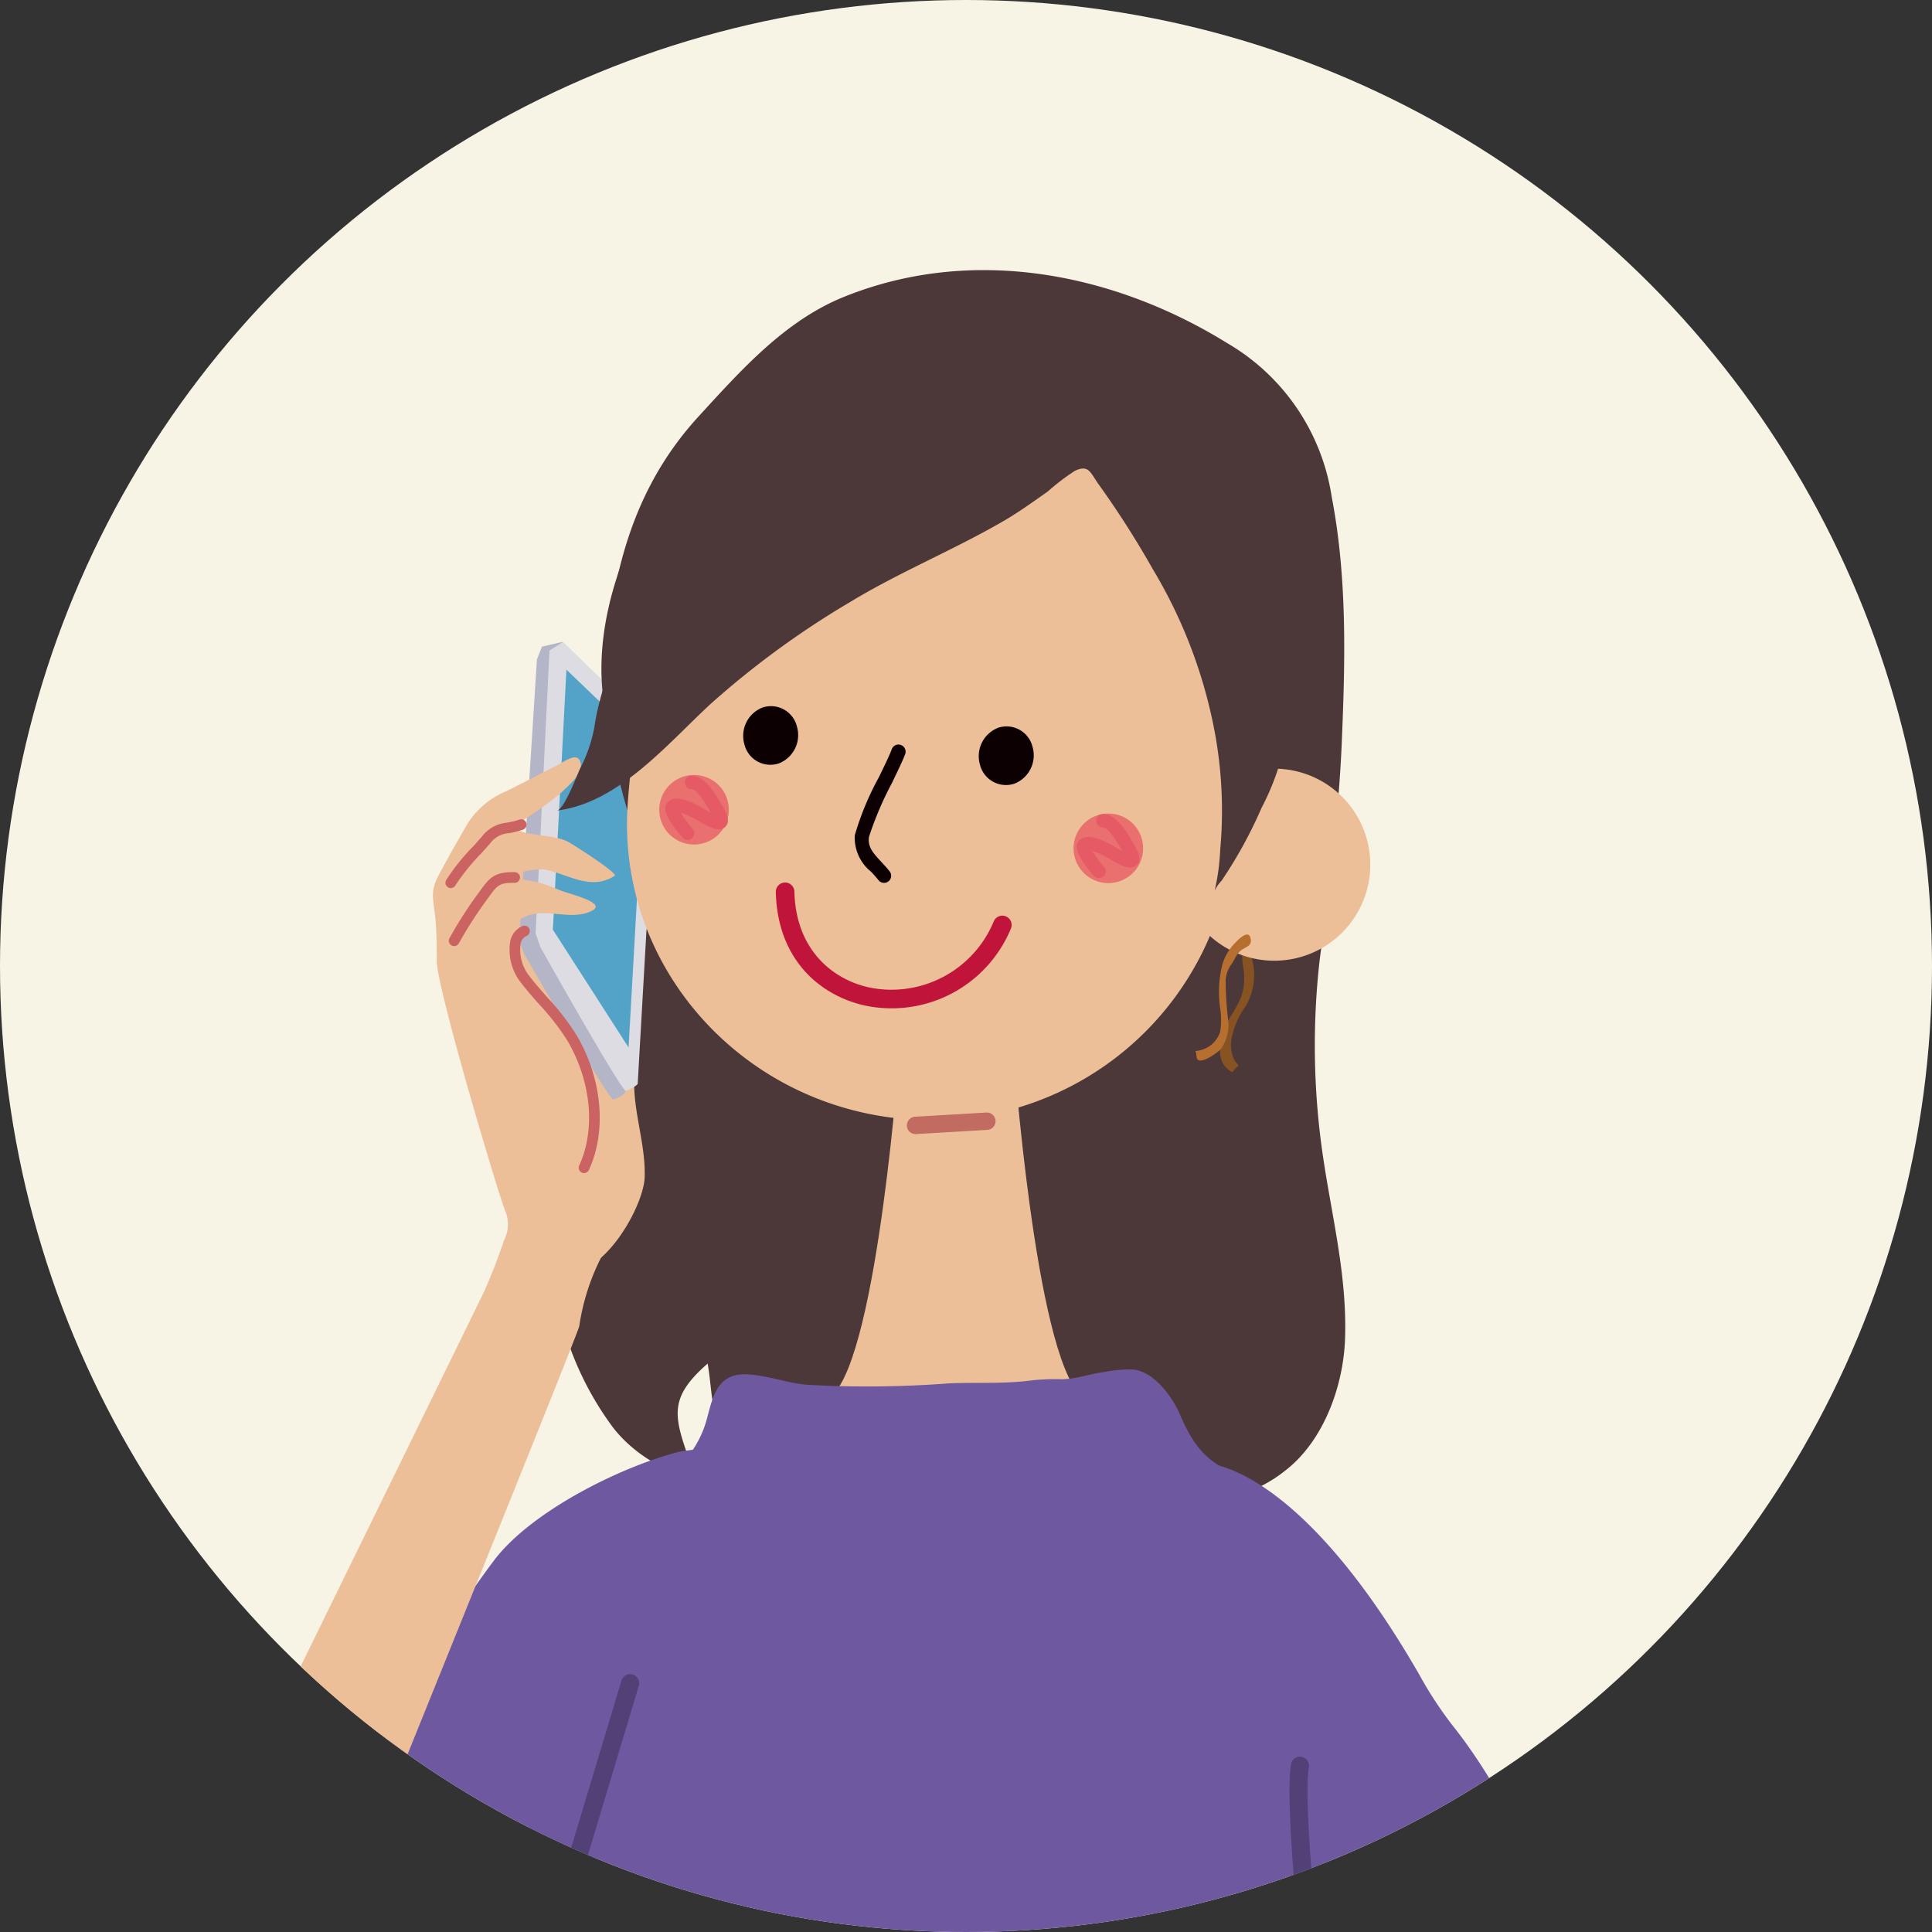 <svg xmlns="http://www.w3.org/2000/svg" xmlns:xlink="http://www.w3.org/1999/xlink" width="167" height="167" viewBox="0 0 167 167"><rect x="0" y="0" width="167" height="167" fill="#333333" stroke="none"/><defs><clipPath id="a"><circle cx="83.5" cy="83.5" r="83.5" transform="translate(0 -0.193)" fill="#f3f3f3"/></clipPath></defs><g transform="translate(-232 -3792.807)"><circle cx="83.5" cy="83.5" r="83.5" transform="translate(232 3792.807)" fill="#f7f3e5"/><g transform="translate(232 3793)" clip-path="url(#a)"><g transform="translate(5.683 23.154)"><g transform="translate(0 0)"><path d="M393.712,818.159c-.91,5.421-13.585,14.259-17.252,15.367-11.983,3.62-11.493-7.771-10.582-13.192a62.7,62.7,0,0,1,2.174-6.235c2.157-4.822,6.854-7.9,10.728-7.248C383.391,807.625,394.622,812.739,393.712,818.159Z" transform="translate(-365.461 -657.165)" fill="#ec8275"/><path d="M557.532,174.4c.9-6.467,2.932-12.5,7.7-17.7,3.628-3.958,7.428-8.249,12.52-10.315,11.049-4.483,23.278-2.143,33.182,3.987a18.625,18.625,0,0,1,9.023,13.29c1.347,7.016,1.167,14.126.868,21.227-.267,6.324-1.1,12.55-1.91,18.795a65.488,65.488,0,0,0,.265,16.834c.775,5.335,2.107,10.383,1.93,15.871-.132,4.068-1.815,8.791-5.087,11.367a11.938,11.938,0,0,1-4.927,2.391c-1.743.37-3.734-.168-5.391.241a2.131,2.131,0,0,0,1.749-1.432c-.954-.813-2.042.256-3.063.535a4,4,0,0,0,2.515-4.238,22.053,22.053,0,0,1-5.975,3.049c-3.241,1.134-6.563,1.97-9.835,3.012-.549.176-1.389.781-1.847.9-7.2,1.831-15.16-1.841-20.475-6.342-2.684-2.273-2.24-4.275-2.761-7.3-3.19,2.785-2.974,4.337-1.791,7.748a.373.373,0,0,0-.452.059,3.233,3.233,0,0,0,3.251,1.3c-3.18,1.7-7.515-1.232-9.365-3.822a27.043,27.043,0,0,1-4.449-9.734c-1.11-5.69.415-10.854,1.349-16.32a112.158,112.158,0,0,0,1.835-19.044c-.01-5.059.313-10.155.46-15.22A84.461,84.461,0,0,1,557.532,174.4Z" transform="translate(-510.527 -144.053)" fill="#4d3839"/><path d="M619.045,1172.7l-1.762-33.357-75.332-.974-1.724,34.6Z" transform="translate(-500.775 -913.916)" fill="#0d0002"/><path d="M457.154,594.878c-.035.082-2.033.314-2.2.354-5.067,1.273-12.777,5.117-16.016,9.326a85.668,85.668,0,0,0-5.859,8.888c-4.194,7.065-9.579,13.524-14.361,20.212-1.673,2.341-4.171,5.432-5.092,8.225-1.282,3.886,2.018,7.5-1.165,10.533,2.614,2.041,6.3,1.989,8.95,3.937,1.869,1.377,3.52,3.937,4.914,5.723,1.506-.88,1.43-2.494,2.429-3.331,1.519-1.272,3.613-1.3,5.291-2.224a13.06,13.06,0,0,0,4.245-4.183c2.45-3.481,3.759-7.6,5.521-11.44a121.6,121.6,0,0,0,4.322-12.1,180.417,180.417,0,0,0,5.135-17.955C454.512,605.309,454.934,600.1,457.154,594.878Z" transform="translate(-401.853 -493.109)" fill="#6e59a0"/><path d="M656.616,476.085l15.192-.313s-.965-.343-4.927-4.075-5.834-30.086-5.834-30.086h-4.9v.051l0-.051h-4.9s-1.865,26.357-5.83,30.086l-3.966,3.732,14.23.656v.043l.466-.021.465.021Z" transform="translate(-579.153 -374.44)" fill="#edbf98"/><path d="M607.4,695.358,597.14,636.472s7.091-51.6,7.141-51.963c.025-.174-.9-.921-1.013-1.04l-2.487-2.545c-2.573-2.633-4.891-5.748-8.23-7.406-1.945-.966-2.955-2.568-3.827-4.6-.674-1.569-2.233-3.789-4.111-3.961a11.185,11.185,0,0,0-2.418.211c-1.215.147-2.415.6-3.642.631a21.141,21.141,0,0,0-2.531.081c-2.414.338-4.836.178-7.268.274a92.923,92.923,0,0,1-12.347.122c-1.73-.161-3.4-.817-5.133-.9-2.594-.117-2.964,1.97-3.476,3.864-1.05,3.9-4.351,5.881-7.309,8.3l-4.009,3.276a9.451,9.451,0,0,0-1.637,1.339l-5.456,7.388,10.672,53.671-8,51.169Z" transform="translate(-492.383 -469.927)" fill="#6e59a0"/><rect width="59.456" height="79.407" transform="translate(36.315 198.65) rotate(-45.767)" fill="#00a7bd"/><g transform="translate(50.236 156.049)"><rect width="42.3" height="12.66" transform="translate(0 44.183) rotate(-45.766)" fill="#fff"/><path d="M756.669,890.726l-3,3.082-56.895-55.391,3-3.085Z" transform="translate(-672.22 -835.333)" fill="#fcb046"/></g><path d="M723.62,1003.933l-37.8,27.521a5.536,5.536,0,0,1-2,.544,10.391,10.391,0,0,1-1.741.15c-1.047,0-2.087-.149-3.134-.181a14.932,14.932,0,0,0-4.294.495,15.9,15.9,0,0,0-2.041.7c-.614.258-1.065.636-1.657.91a10.2,10.2,0,0,1-5.064,1.152c-1.418-.136-2.84-.326-4.257-.473-.48-.049-1.368-.252-1.55.323-.26.823.933,1.576,1.466,1.971a10.611,10.611,0,0,0,4.282,1.573,8.722,8.722,0,0,0,4.069.151c.018.192-.06.266-.13.452a24.3,24.3,0,0,1-1.173,2.631c-.237.452-.52.882-.754,1.335-.156.3-.266.8-.607.948-.357.157-1.135-1.179-1.4-1.4a3.193,3.193,0,0,0-1.876-.963c.55,2.027-.224,5.3-.857,7.287-.342,1.076-.74,2.615-.166,3.674.886,1.631,3.25.98,4.535.274-.251.137-.583,1.294-.68,1.583a1.531,1.531,0,0,0,.179,1.638c.75.862,2.764.434,3.524-.223-.2.787-1.665,3.345-.813,3.9.468.3,1.685-.115,2.545-.554a4.463,4.463,0,0,0,.786-.485c-.049.052-.115.157-.18.229a3.742,3.742,0,0,0,3.5,2.054c1.859-.368,3.918-3.119,4.823-4.674,1.205-2.071,2.24-4.19,3.538-6.2.747-1.161,6.692-12.387,6.692-12.387l37.977-24.3Zm-47.091,54.488c-.606.351-1.72-.121-2.393-.2.466-.966,1.958-2.3,3.117-2.277C677.332,1056.692,677.285,1057.981,676.528,1058.421Z" transform="translate(-593.541 -809.825)" fill="#ec8275"/><path d="M897.328,917.311l5.258,24.386,12.782-1.069-4.931-24.852Z" transform="translate(-777.265 -741.568)" fill="#ec8275"/><path d="M932.252,1000.94a6.723,6.723,0,0,1-6.728,6.9c-4.159,0-6.391-3.739-6.391-7.232s1.453-6.357,5.611-6.357S932.252,997.447,932.252,1000.94Z" transform="translate(-794.148 -802.325)" fill="#ec8275"/><path d="M802.447,601.026s7.864,0,18.368,18.276a33.7,33.7,0,0,0,2.851,4.353c3.439,4.316,5.817,9.263,8.492,14.068,3.739,6.72,7.973,13.585,8.582,21.424a36.382,36.382,0,0,1-.134,6.918c-.311,2.559-2.448,4.624-2.114,7.323.168,1.357.755,2.316.742,3.78-1.4.72-4.027.93-5.62,1.106a61.444,61.444,0,0,1-7.324.382c-.57-.005-1.771.189-2.186-.323-1.176-1.446.446-3.3-1.247-4.588-1.721-1.309-4.145-.945-5.642-2.771-1.47-1.791-1.668-4.4-2.173-6.575-.91-3.912-1.642-7.886-2.359-11.849a57.343,57.343,0,0,0-1.724-7.187c-.578-1.827-1.484-3.4-1.378-5.357a17.74,17.74,0,0,0,.087-3.359C808.22,624.9,804.227,612.731,802.447,601.026Z" transform="translate(-703.802 -497.87)" fill="#6e59a0"/><path d="M675.771,1186.149a.521.521,0,0,1-.412-.841l2.661-3.421a.521.521,0,1,1,.823.64l-2.66,3.42A.52.52,0,0,1,675.771,1186.149Z" transform="translate(-605.319 -947.452)" fill="#cb6362"/><path d="M690.907,1213.209a.522.522,0,0,1-.368-.891l1.777-1.769a.522.522,0,1,1,.736.74l-1.777,1.769A.526.526,0,0,1,690.907,1213.209Z" transform="translate(-617.037 -969.682)" fill="#cb6362"/><path d="M705.184,1226.441a.521.521,0,0,1-.368-.891l1.777-1.769a.522.522,0,0,1,.737.74l-1.778,1.768A.518.518,0,0,1,705.184,1226.441Z" transform="translate(-628.092 -979.927)" fill="#cb6362"/><path d="M547.63,708.37a.783.783,0,0,1-.763-.613l-.312-1.4a.789.789,0,0,1,.015-.4l7.126-23.693a.782.782,0,1,1,1.5.451l-7.067,23.5.267,1.2a.782.782,0,0,1-.594.933A.762.762,0,0,1,547.63,708.37Z" transform="translate(-505.661 -560.34)" fill="#514177"/><path d="M835.853,731.411a.783.783,0,0,1-.777-.7c-.059-.549-1.43-13.5-.885-16.778a.782.782,0,1,1,1.543.257c-.512,3.065.883,16.223.9,16.356a.784.784,0,0,1-.694.861C835.908,731.409,835.881,731.411,835.853,731.411Z" transform="translate(-728.282 -584.782)" fill="#514177"/></g><path d="M521.2,394.307a2.4,2.4,0,0,0,.172.233c3.713,4.481,8.751-3.857,8.858-6.878.094-2.7-.859-5.277-.905-7.96a62.607,62.607,0,0,1,.336-11.246c.183-1.131.815-2.148,1.012-3.232.3-1.662-1.5-1.424-2.453-.564-1.747,1.564-2.43,3.754-3.18,5.954a43.391,43.391,0,0,0-2.057-4.287c-.551-.988-1.841-2.507-2.049-3.585-.049-.266.15-.77.127-1.094a8.707,8.707,0,0,0-.858-2.367c-.494-1.136-.981-2.477-2.211-1.622-1.821,1.263-2.711,4.979-3.32,7.042-.7,2.411-1.385,5.413-.818,7.932.613,2.714,2.187,5.179,3,7.86.7,2.3,1.95,4.11,2.714,6.331a29.61,29.61,0,0,1,.691,4.013A10.381,10.381,0,0,0,521.2,394.307Z" transform="translate(-480.191 -309.231)" fill="#edbf98"/><path d="M540.6,287.957l-1.537,24.232.408,1.193S546.791,326.026,547.2,326a2.462,2.462,0,0,0,1.02-.577l2.538-30.936-7.982-8.042-1.743.408Z" transform="translate(-499.872 -254.304)" fill="#b4b6c8"/><path d="M546.588,287.2l-1.194,24.443.406,1.187s6.982,12.435,7.388,12.413a2.455,2.455,0,0,0,1.027-.575L555.94,294.4l-8.176-7.947Z" transform="translate(-504.776 -254.31)" fill="#dcdce2"/><path d="M558.527,329.7l-6.544-10.187,1.173-22.47L560,303.6Z" transform="translate(-509.877 -262.503)" fill="#53a2c7"/><path d="M419.387,373.834a19.257,19.257,0,0,0-1.895,5.95c-.073.672-28.837,71.5-29.014,72.154-1.163.14-13.146-5.852-13.146-5.852s33.822-69.02,33.976-69.376q.938-2.131,1.684-4.361a2.994,2.994,0,0,0,.074-2.586c-.705-1.835-5.871-19.191-5.891-21.522-.01-1.273,0-2.568-.135-3.822-.19-1.795-.466-2.2.392-3.79.8-1.485,1.624-2.949,2.478-4.4a7.277,7.277,0,0,1,3.308-2.7c1.433-.711,2.852-1.464,4.294-2.19.725-.365,1.841-1.264,2.092-.264.245.975-1.105,2.029-1.73,2.643a31.484,31.484,0,0,1-4.19,2.912c1.209.891,3.351.574,4.786,1.256.34.162,4.414,2.755,4.082,2.968-2.146,1.379-4.141-.249-6.184-.558a7.632,7.632,0,0,0-3.436.818,10.454,10.454,0,0,1,4.709.916c.813.391,4.839,1.212,2.6,2-1.712.6-3.62-.363-5.3.3-1.513.59-2.8,2.309-2.459,3.863.322,1.481,1.989,2.658,2.99,3.749a26.159,26.159,0,0,1,3.647,4.838C418.019,358.395,420.26,371.844,419.387,373.834Z" transform="translate(-373.104 -288.499)" fill="#edbf98"/><path d="M541.767,416.456a.463.463,0,0,1-.42-.656c1.422-3.108,1.044-7.221-.985-10.733a20.721,20.721,0,0,0-2.457-3.178c-.6-.677-1.215-1.378-1.759-2.114a4.584,4.584,0,0,1-.749-3.42,1.82,1.82,0,0,1,1.047-1.254.463.463,0,0,1,.366.85.9.9,0,0,0-.521.644,3.661,3.661,0,0,0,.6,2.63c.522.7,1.126,1.389,1.711,2.053a21.433,21.433,0,0,1,2.563,3.325c2.177,3.768,2.57,8.206,1.025,11.582A.463.463,0,0,1,541.767,416.456Z" transform="translate(-496.964 -338.401)" fill="#cb6362"/><path d="M512.605,380.975a.453.453,0,0,1-.222-.057.462.462,0,0,1-.183-.628,35.763,35.763,0,0,1,2.458-3.837l.113-.155c.868-1.2,1.269-1.754,3.073-1.715a.462.462,0,0,1,.452.472.473.473,0,0,1-.472.454c-1.321-.028-1.492.205-2.3,1.329l-.114.159a34.854,34.854,0,0,0-2.4,3.738A.461.461,0,0,1,512.605,380.975Z" transform="translate(-479.032 -322.541)" fill="#cb6362"/><path d="M511.312,360.274a.468.468,0,0,1-.211-.051.462.462,0,0,1-.2-.623,17.973,17.973,0,0,1,2.353-2.941c.273-.3.534-.591.757-.847a3.051,3.051,0,0,1,2.13-1.193,6.445,6.445,0,0,0,1.115-.273.462.462,0,0,1,.305.872,7.353,7.353,0,0,1-1.261.312,2.165,2.165,0,0,0-1.593.891c-.226.259-.491.551-.769.859a18.123,18.123,0,0,0-2.215,2.742A.465.465,0,0,1,511.312,360.274Z" transform="translate(-478.03 -306.854)" fill="#cb6362"/><path d="M809.465,406.081a5.7,5.7,0,0,0,.009-1.378c-.021-.207-.5-2.743.42-2.1.3.211.208.526.242.821.04.349.162.69.2,1.045a5.378,5.378,0,0,1-.7,3.324,6.853,6.853,0,0,0-1.141,2.457,3.129,3.129,0,0,0,.191,2.251c.125.169.366.405.325.436a4.412,4.412,0,0,0-.531.563c-1.862-1.032-.874-3.465-.117-4.871a11.129,11.129,0,0,0,.853-1.557A5.091,5.091,0,0,0,809.465,406.081Z" transform="translate(-707.648 -344.161)" fill="#885322"/><path d="M573.895,197.449a68.866,68.866,0,0,1-3.152-13.021c-.9-6.923,2.045-14.1,5.666-19.934,4.919-7.922,12.045-14.6,21.762-15.584,3.863-.391,8.072-1.119,11.822.272,1.581.587,2.784,1.84,4.368,2.386,1.16.4,2.413.381,3.558.814a24.782,24.782,0,0,1,10.8,8.3,25.641,25.641,0,0,1,3.449,5.955c.8,2.048.868,4.843,1.107,7.058a33.391,33.391,0,0,1-.222,7.226c-.257,2.329-.089,4.766-.77,7.014-1.944,6.42-6.553,11.839-11.087,16.664-4.425,4.71-10.4,9.044-17.021,9.855a42.089,42.089,0,0,1-8.7.179,38.944,38.944,0,0,1-13.043-3.014c-3.74-1.73-5.431-5.194-6.71-8.854C575.085,200.944,574.47,199.188,573.895,197.449Z" transform="translate(-524.276 -147.393)" fill="#4d3839"/><path d="M632.717,241.7a26.113,26.113,0,0,1-27.94,23.621c-14.429-1.019-25.338-13.246-24.339-27.3.413-5.89,2.115-17.917,5.861-21.987,5.2-5.652,21.2-10.712,29.6-10.12C630.338,206.916,635.92,208.69,632.717,241.7Z" transform="translate(-531.86 -191.91)" fill="#edbf98"/><path d="M808.037,343.852a8.3,8.3,0,1,1-7.7-8.871A8.3,8.3,0,0,1,808.037,343.852Z" transform="translate(-695.295 -291.865)" fill="#edbf98"/><path d="M610.5,207.431a37.181,37.181,0,0,1,.388,9.689,19.533,19.533,0,0,1-.478,3.548,3.024,3.024,0,0,1,.586-.847,38.813,38.813,0,0,0,3.476-6.334,21.385,21.385,0,0,0,1.889-5.045,22.172,22.172,0,0,0,.872-5.244c-.084-4.36-1.884-7.891-2.827-12.016-1.823-7.981-9.121-13.564-16.6-15.728a38.708,38.708,0,0,0-9.157-1.465,21.6,21.6,0,0,0-3.548-.23c-1.28.152-2.505.614-3.782.8a12.327,12.327,0,0,0-4.356.984,30.049,30.049,0,0,0-8.866,7.394c-.954,1.112-2.167,1.982-3.06,3.136-.941,1.216-1.777,2.568-2.6,3.866a22.523,22.523,0,0,0-3.523,8.074c-.464,2.867-1.712,5.591-2.123,8.511a12.651,12.651,0,0,1-1.233,3.581c-.251.543-1.39,3.56-2,3.633,5.344-.638,9.612-5.837,13.268-9.2A76.1,76.1,0,0,1,579,195.656c4.238-2.564,8.891-4.458,13.2-6.965,1.312-.764,2.543-1.656,3.784-2.529a19.785,19.785,0,0,1,2.314-1.768c1.277-.638,1.379.219,2.179,1.286a80.635,80.635,0,0,1,4.593,7.214A42.49,42.49,0,0,1,610.5,207.431Z" transform="translate(-511.097 -167.025)" fill="#4d3839"/><path d="M629.525,312.727a2.629,2.629,0,0,1-1.571,3.206,2.31,2.31,0,0,1-2.963-1.641,2.627,2.627,0,0,1,1.583-3.2A2.309,2.309,0,0,1,629.525,312.727Z" transform="translate(-566.326 -273.288)" fill="#0d0002"/><path d="M719.732,320.483a2.63,2.63,0,0,1-1.572,3.207,2.316,2.316,0,0,1-2.966-1.641,2.634,2.634,0,0,1,1.585-3.2A2.311,2.311,0,0,1,719.732,320.483Z" transform="translate(-636.169 -279.294)" fill="#0d0002"/><path d="M669.995,337.658a.61.61,0,0,1-.427-.234c-.2-.253-.427-.5-.648-.734a3.771,3.771,0,0,1-1.4-3.136,24.85,24.85,0,0,1,2.108-5.072c.485-1,.94-1.952,1.091-2.375a.616.616,0,0,1,1.161.412c-.172.486-.622,1.418-1.142,2.5a29,29,0,0,0-1.995,4.687c-.1.839.321,1.338,1.075,2.145.239.257.485.52.716.817a.615.615,0,0,1-.541.992Z" transform="translate(-599.318 -284.693)" fill="#0d0002"/><path d="M646.307,389.38c-.343-.031-.681-.08-1.009-.143-3.739-.727-7.788-3.7-7.936-9.859a.8.8,0,0,1,1.606-.039c.126,5.209,3.51,7.714,6.637,8.321a9.569,9.569,0,0,0,10.6-5.754.8.8,0,1,1,1.475.637A11.156,11.156,0,0,1,646.307,389.38Z" transform="translate(-575.984 -325.619)" fill="#c1143a"/><path d="M757.371,355.431a3.006,3.006,0,1,1-2.716-3.27A3,3,0,0,1,757.371,355.431Z" transform="translate(-664.257 -305.173)" fill="#e9706e"/><path d="M598.721,340.667a3.005,3.005,0,1,1-2.715-3.27A3,3,0,0,1,598.721,340.667Z" transform="translate(-541.421 -293.742)" fill="#e9706e"/><path d="M754.452,357.9a.567.567,0,0,1-.376-.19c-.7-.78-1.8-2.191-1.42-2.876a.955.955,0,0,1,.6-.458c.7-.19,1.686.264,2.958,1.006l.179.1.131.071c-.021-.036-.045-.073-.069-.112-.051-.084-.108-.18-.17-.285-.314-.525-.975-1.631-1.476-1.648a.584.584,0,0,1-.54-.609.576.576,0,0,1,.608-.542l.051,0c1.093.1,1.845,1.366,2.346,2.2.059.1.112.189.162.269.413.67.815,1.425.348,1.915s-1.25.123-1.947-.26c-.051-.027-.121-.067-.206-.117a8.7,8.7,0,0,0-1.733-.845,12.177,12.177,0,0,0,1.039,1.411.576.576,0,0,1-.484.956Z" transform="translate(-665.19 -305.338)" fill="#e55a65"/><path d="M596.918,343.239a.568.568,0,0,1-.374-.187c-.439-.486-1.84-2.13-1.429-2.875a.966.966,0,0,1,.6-.462c.7-.19,1.686.265,2.955,1l.185.106.128.069-.067-.109c-.051-.084-.106-.176-.167-.277-.31-.524-.954-1.609-1.465-1.656l-.033,0a.576.576,0,0,1,.088-1.148c1.125.066,1.891,1.361,2.4,2.218l.155.259c.414.668.817,1.423.351,1.914s-1.25.125-1.947-.26c-.051-.027-.122-.069-.208-.12a8.644,8.644,0,0,0-1.732-.842,11.685,11.685,0,0,0,1.04,1.408.575.575,0,0,1-.042.813A.567.567,0,0,1,596.918,343.239Z" transform="translate(-543.215 -293.987)" fill="#e55a65"/><path d="M694.391,468.13l-6.192.365a.752.752,0,0,1-.088-1.5l6.193-.365a.751.751,0,1,1,.088,1.5Z" transform="translate(-614.729 -393.811)" fill="#c16b61"/><path d="M801.679,400.135a1.466,1.466,0,0,1,.363-.35c.376-.247.865-.337.743-.953-.158-.8-.977-.016-1.249.274a4.519,4.519,0,0,0-1.205,2,9.634,9.634,0,0,0-.184,3.729,6.738,6.738,0,0,1,0,2.059,2.446,2.446,0,0,1-.887,1.21,2.523,2.523,0,0,1-1.26.448c.144.2.051.581.2.733.377.386,1.8-.638,2.035-.945a3.622,3.622,0,0,0,.614-2.4,28.211,28.211,0,0,1-.223-3.6,2.651,2.651,0,0,1,.538-1.342C801.35,400.707,801.481,400.4,801.679,400.135Z" transform="translate(-700.362 -341.048)" fill="#b76f2f"/></g></g></g></svg>